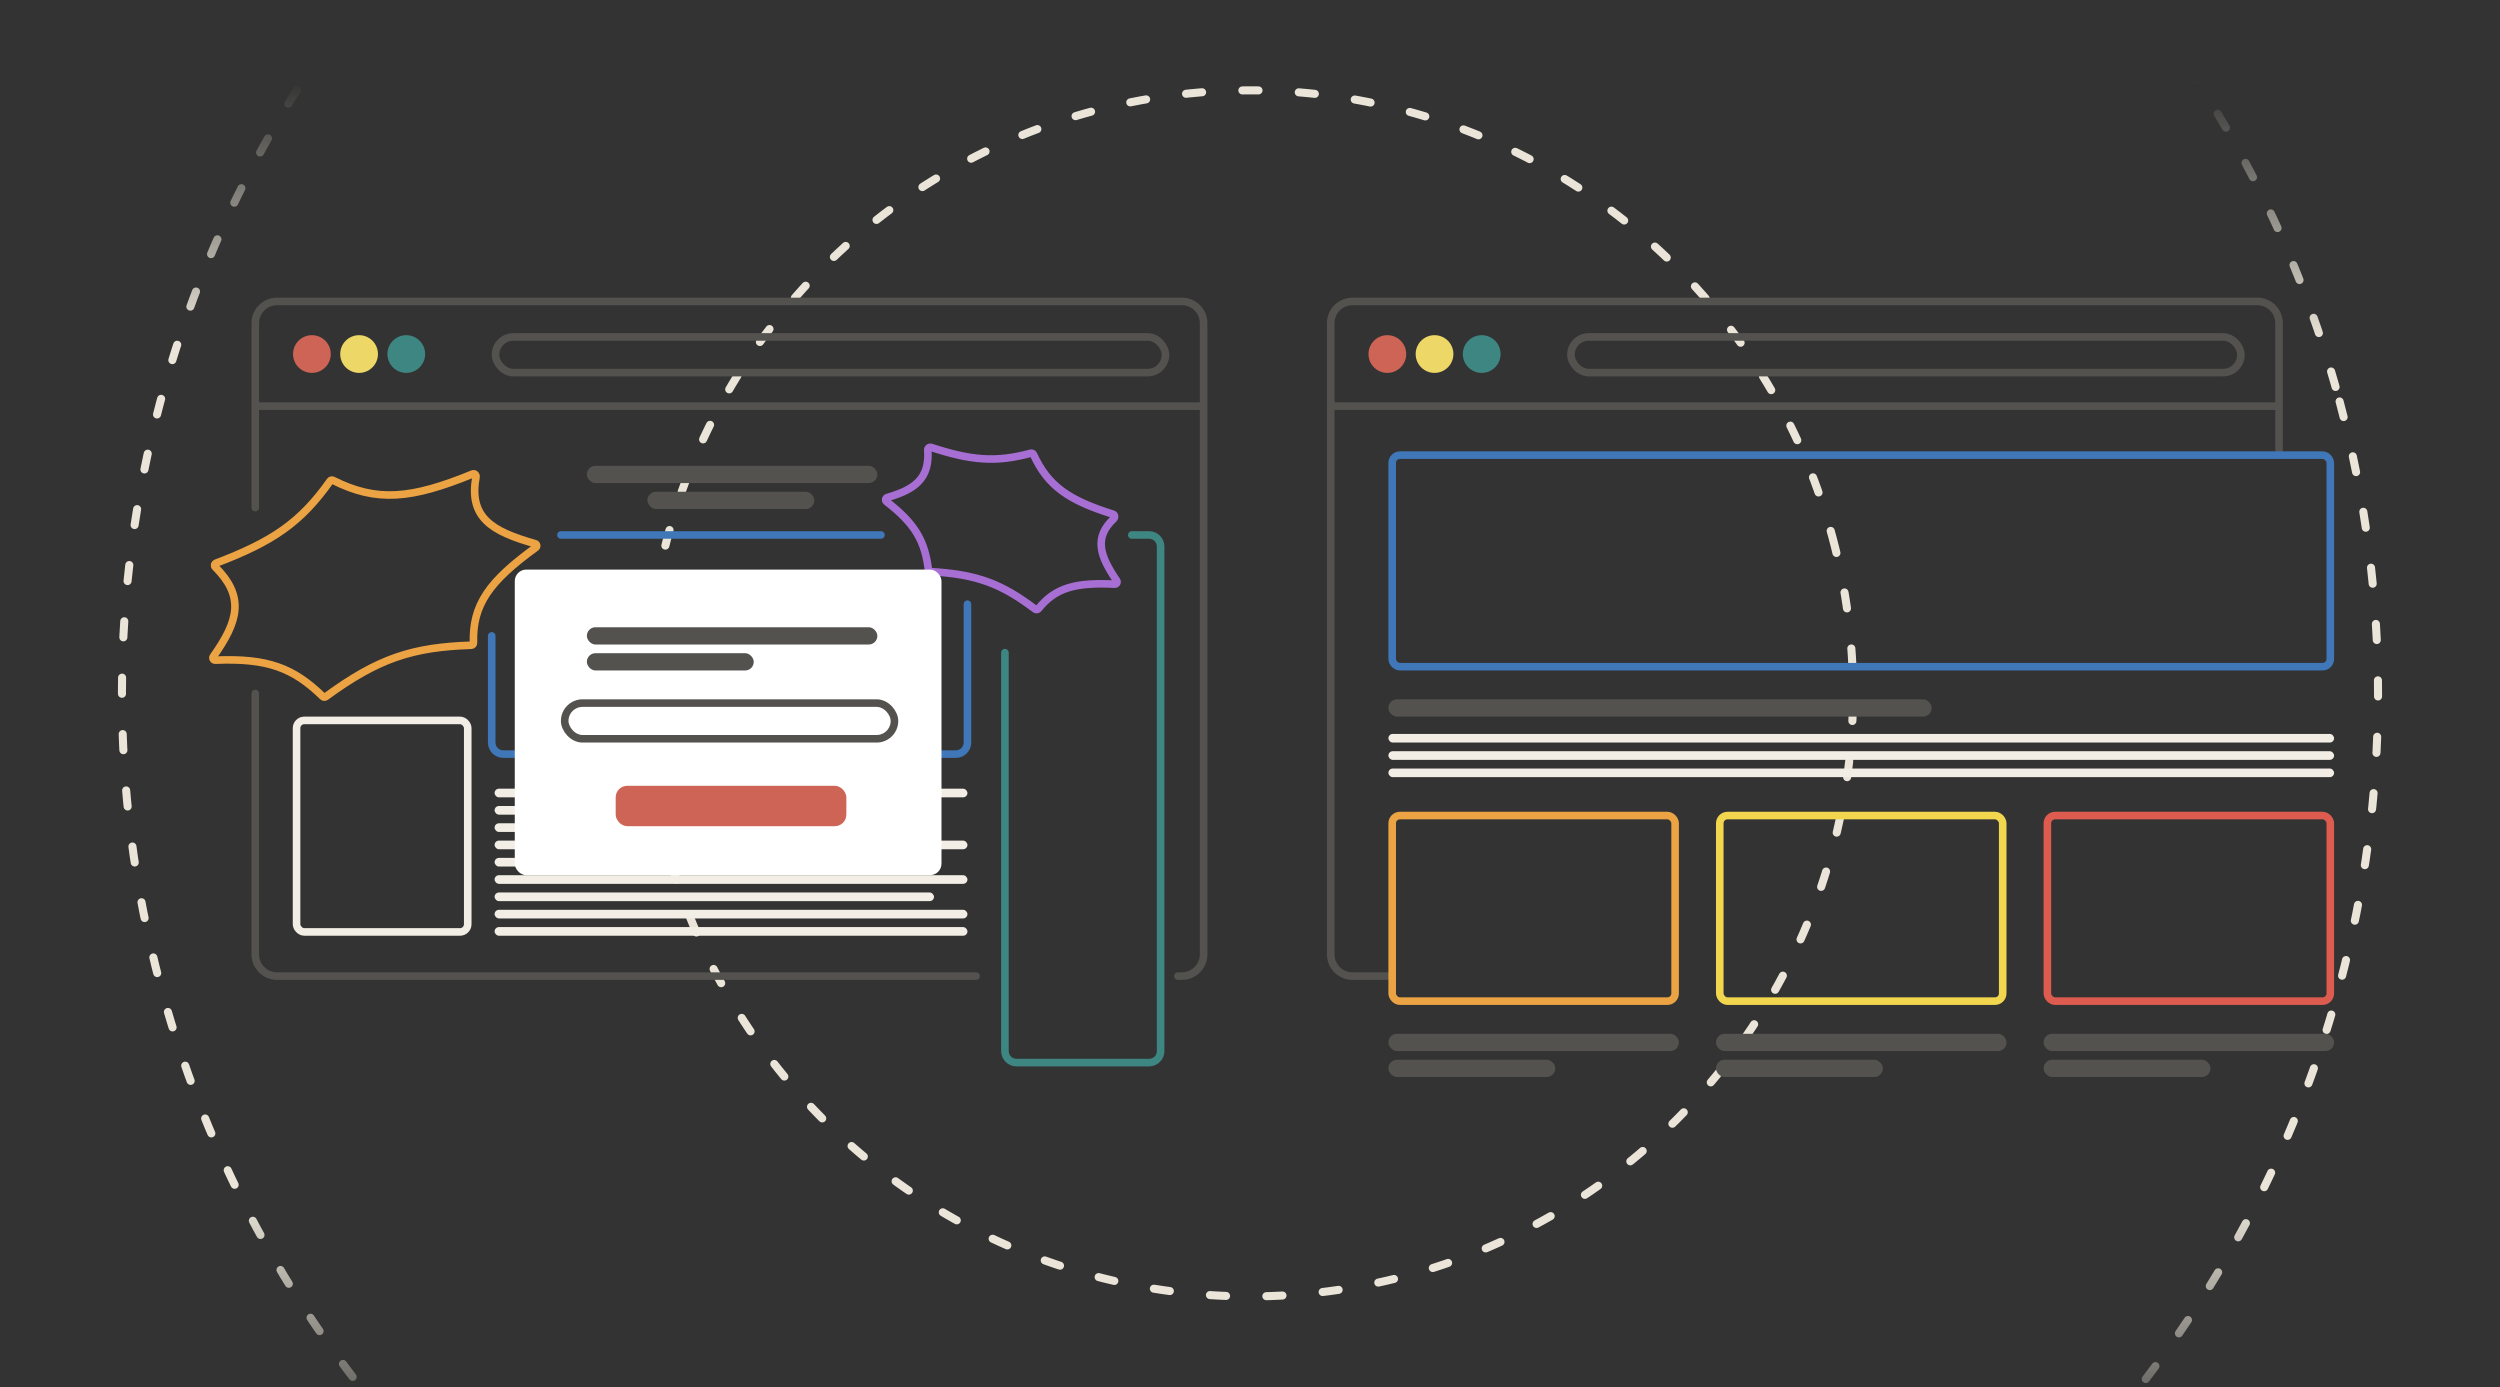 <svg width="620" height="344" viewBox="0 0 620 344" fill="none" xmlns="http://www.w3.org/2000/svg">
<rect x="0" y="0" width="620" height="344" fill="#333333" stroke="none"/>
<g clip-path="url(#clip0_3015_2)">
<circle cx="310" cy="171.961" r="279.75" transform="rotate(-15 310 171.961)" stroke="url(#paint0_linear_3015_2)" stroke-width="2" stroke-linecap="round" stroke-dasharray="4 10"/>
<circle cx="310" cy="171.961" r="149.55" transform="rotate(-15 310 171.961)" stroke="#EAE5D8" stroke-width="2" stroke-linecap="round" stroke-dasharray="4 10"/>
<path d="M565.204 112.652V80.143C565.204 77.167 562.792 74.755 559.816 74.755H335.409C332.433 74.755 330.021 77.167 330.021 80.143V236.686C330.021 239.662 332.433 242.074 335.409 242.074H343.932" stroke="#53524F" stroke-width="1.88" stroke-linecap="round"/>
<line x1="564.329" y1="100.721" x2="330.961" y2="100.721" stroke="#53524F" stroke-width="1.88" stroke-linecap="round"/>
<circle cx="344.062" cy="87.801" r="4.68" fill="#CD6455"/>
<circle cx="355.763" cy="87.801" r="4.68" fill="#EDD766"/>
<circle cx="367.463" cy="87.801" r="4.68" fill="#3E8682"/>
<rect x="389.594" y="83.56" width="166.154" height="8.846" rx="4.423" stroke="#53524F" stroke-width="1.88" stroke-linecap="round"/>
<rect x="345.262" y="202.257" width="70.166" height="46.028" rx="1.92" stroke="#ECA343" stroke-width="1.88"/>
<rect x="344.322" y="256.375" width="72.046" height="4.29" rx="2.145" fill="#53524F"/>
<rect x="344.322" y="262.81" width="41.388" height="4.29" rx="2.145" fill="#53524F"/>
<rect x="345.262" y="112.877" width="232.653" height="52.463" rx="1.92" stroke="#3F77B8" stroke-width="1.88"/>
<rect x="344.322" y="182.01" width="234.533" height="2.145" rx="1.073" fill="#F3EEE5"/>
<rect x="344.322" y="186.301" width="234.533" height="2.145" rx="1.073" fill="#F3EEE5"/>
<rect x="344.322" y="190.591" width="234.533" height="2.145" rx="1.073" fill="#F3EEE5"/>
<rect x="344.322" y="173.43" width="134.732" height="4.29" rx="2.145" fill="#53524F"/>
<rect x="426.505" y="202.257" width="70.166" height="46.028" rx="1.92" stroke="#F1D64E" stroke-width="1.88"/>
<rect x="425.565" y="256.375" width="72.046" height="4.29" rx="2.145" fill="#53524F"/>
<rect x="425.565" y="262.81" width="41.388" height="4.29" rx="2.145" fill="#53524F"/>
<rect x="507.749" y="202.257" width="70.166" height="46.028" rx="1.92" stroke="#DD5C4F" stroke-width="1.88"/>
<rect x="506.809" y="256.375" width="72.046" height="4.29" rx="2.145" fill="#53524F"/>
<rect x="506.809" y="262.81" width="41.388" height="4.29" rx="2.145" fill="#53524F"/>
<line x1="297.619" y1="100.721" x2="64.251" y2="100.721" stroke="#53524F" stroke-width="1.88" stroke-linecap="round"/>
<circle cx="77.352" cy="87.801" r="4.68" fill="#CD6455"/>
<circle cx="89.053" cy="87.801" r="4.68" fill="#EDD766"/>
<circle cx="100.754" cy="87.801" r="4.68" fill="#3E8682"/>
<rect x="122.885" y="83.56" width="166.154" height="8.846" rx="4.423" stroke="#53524F" stroke-width="1.88" stroke-linecap="round"/>
<path d="M82.556 119.113C87.942 121.819 92.778 123.022 98.231 122.726C103.648 122.431 109.609 120.658 117.251 117.538C117.438 117.461 117.645 117.497 117.822 117.649C118.003 117.805 118.093 118.034 118.051 118.264C117.166 123.123 118.002 126.587 120.667 129.198C123.231 131.711 127.376 133.306 132.719 134.835C133.144 134.956 133.236 135.525 132.891 135.775C127.163 139.938 123.216 143.466 120.745 147.155C118.244 150.887 117.288 154.73 117.42 159.435C117.429 159.76 117.178 160.008 116.902 160.017C109.651 160.263 103.883 161.046 98.275 162.991C92.669 164.936 87.277 168.022 80.752 172.804C80.551 172.951 80.261 172.933 80.075 172.753C76.439 169.226 73.023 166.807 68.841 165.357C64.673 163.912 59.822 163.456 53.36 163.72C52.919 163.738 52.629 163.213 52.887 162.847C55.984 158.461 57.988 154.743 58.241 151.163C58.499 147.493 56.914 144.175 53.381 140.62C53.068 140.304 53.211 139.801 53.551 139.671C60.562 137.004 65.824 134.497 70.248 131.349C74.684 128.193 78.238 124.423 81.877 119.278C82.026 119.067 82.315 118.992 82.556 119.113Z" stroke="#ECA343" stroke-width="1.88"/>
<path d="M121.945 157.699V184.156C121.945 185.735 123.225 187.016 124.805 187.016H237.066C238.646 187.016 239.926 185.735 239.926 184.156V149.834M139.106 132.673L218.475 132.673" stroke="#3F77B8" stroke-width="1.88" stroke-linecap="round"/>
<rect x="145.541" y="115.512" width="72.046" height="4.29" rx="2.145" fill="#53524F"/>
<rect x="160.557" y="121.947" width="41.388" height="4.29" rx="2.145" fill="#53524F"/>
<rect x="122.66" y="195.596" width="117.266" height="2.145" rx="1.073" fill="#F3EEE5"/>
<rect x="122.66" y="208.467" width="117.266" height="2.145" rx="1.073" fill="#F3EEE5"/>
<rect x="122.66" y="221.338" width="108.975" height="2.145" rx="1.073" fill="#F3EEE5"/>
<rect x="122.66" y="199.887" width="108.975" height="2.145" rx="1.073" fill="#F3EEE5"/>
<rect x="122.66" y="212.757" width="108.975" height="2.145" rx="1.073" fill="#F3EEE5"/>
<rect x="122.66" y="225.628" width="117.266" height="2.145" rx="1.073" fill="#F3EEE5"/>
<rect x="122.66" y="204.177" width="99.499" height="2.145" rx="1.073" fill="#F3EEE5"/>
<rect x="122.66" y="217.047" width="117.266" height="2.145" rx="1.073" fill="#F3EEE5"/>
<rect x="122.66" y="229.918" width="117.266" height="2.145" rx="1.073" fill="#F3EEE5"/>
<path d="M249.222 161.856V260.665C249.222 262.245 250.502 263.525 252.082 263.525H284.974C286.553 263.525 287.834 262.245 287.834 260.665V135.533C287.834 133.953 286.553 132.673 284.974 132.673L280.683 132.673" stroke="#3E8682" stroke-width="1.88" stroke-linecap="round"/>
<rect x="73.547" y="178.66" width="42.453" height="52.463" rx="1.92" stroke="#F3EEE5" stroke-width="1.88" stroke-linecap="round"/>
<path d="M256.304 112.706C258.082 116.582 260.244 119.442 263.392 121.764C266.514 124.067 270.556 125.802 276.021 127.518C276.214 127.579 276.357 127.74 276.403 127.986C276.45 128.24 276.372 128.501 276.19 128.673C273.815 130.902 272.836 133.194 273.141 135.812C273.431 138.314 274.886 140.973 276.947 144.011C277.198 144.381 276.905 144.894 276.467 144.873C271.643 144.641 267.952 144.846 264.942 145.775C261.891 146.717 259.597 148.386 257.537 150.957C257.326 151.221 256.965 151.251 256.741 151.082C252.612 147.963 249.015 145.782 244.975 144.308C240.937 142.835 236.51 142.087 230.743 141.764C230.496 141.75 230.279 141.554 230.246 141.287C229.81 137.775 229 134.902 227.371 132.212C225.749 129.532 223.355 127.099 219.854 124.4C219.499 124.127 219.606 123.515 220.051 123.384C223.474 122.378 226.135 121.21 227.864 119.354C229.643 117.445 230.315 114.948 230.091 111.596C230.059 111.116 230.516 110.823 230.855 110.934C235.846 112.569 239.881 113.529 243.763 113.778C247.656 114.028 251.348 113.56 255.656 112.394C255.908 112.326 256.189 112.453 256.304 112.706Z" stroke="#A76ED4" stroke-width="1.88"/>
<path d="M63.311 172V236.686C63.311 239.662 65.724 242.074 68.7 242.074H242.071M63.311 125.88V80.143C63.311 77.167 65.724 74.755 68.7 74.755H293.106C296.082 74.755 298.494 77.167 298.494 80.143V236.686C298.494 239.662 296.082 242.074 293.106 242.074H292.124" stroke="#53524F" stroke-width="1.88" stroke-linecap="round"/>
<rect x="127.665" y="141.253" width="105.826" height="75.794" rx="2.86" fill="white"/>
<rect x="140.046" y="174.37" width="81.78" height="8.846" rx="4.423" stroke="#53524F" stroke-width="1.88" stroke-linecap="round"/>
<rect x="145.541" y="155.554" width="72.046" height="4.29" rx="2.145" fill="#53524F"/>
<rect x="145.541" y="161.99" width="41.388" height="4.29" rx="2.145" fill="#53524F"/>
<rect x="152.691" y="194.881" width="57.203" height="10.011" rx="2.86" fill="#CD6455"/>
</g>
<defs>
<linearGradient id="paint0_linear_3015_2" x1="419.268" y1="43.918" x2="329.846" y2="377.645" gradientUnits="userSpaceOnUse">
<stop stop-color="#EAE5D8" stop-opacity="0"/>
<stop offset="0.188" stop-color="#EAE5D8"/>
<stop offset="0.802" stop-color="#EAE5D8"/>
<stop offset="1" stop-color="#EAE5D8" stop-opacity="0"/>
</linearGradient>
<clipPath id="clip0_3015_2">
<rect width="620" height="344" fill="white"/>
</clipPath>
</defs>
</svg>
